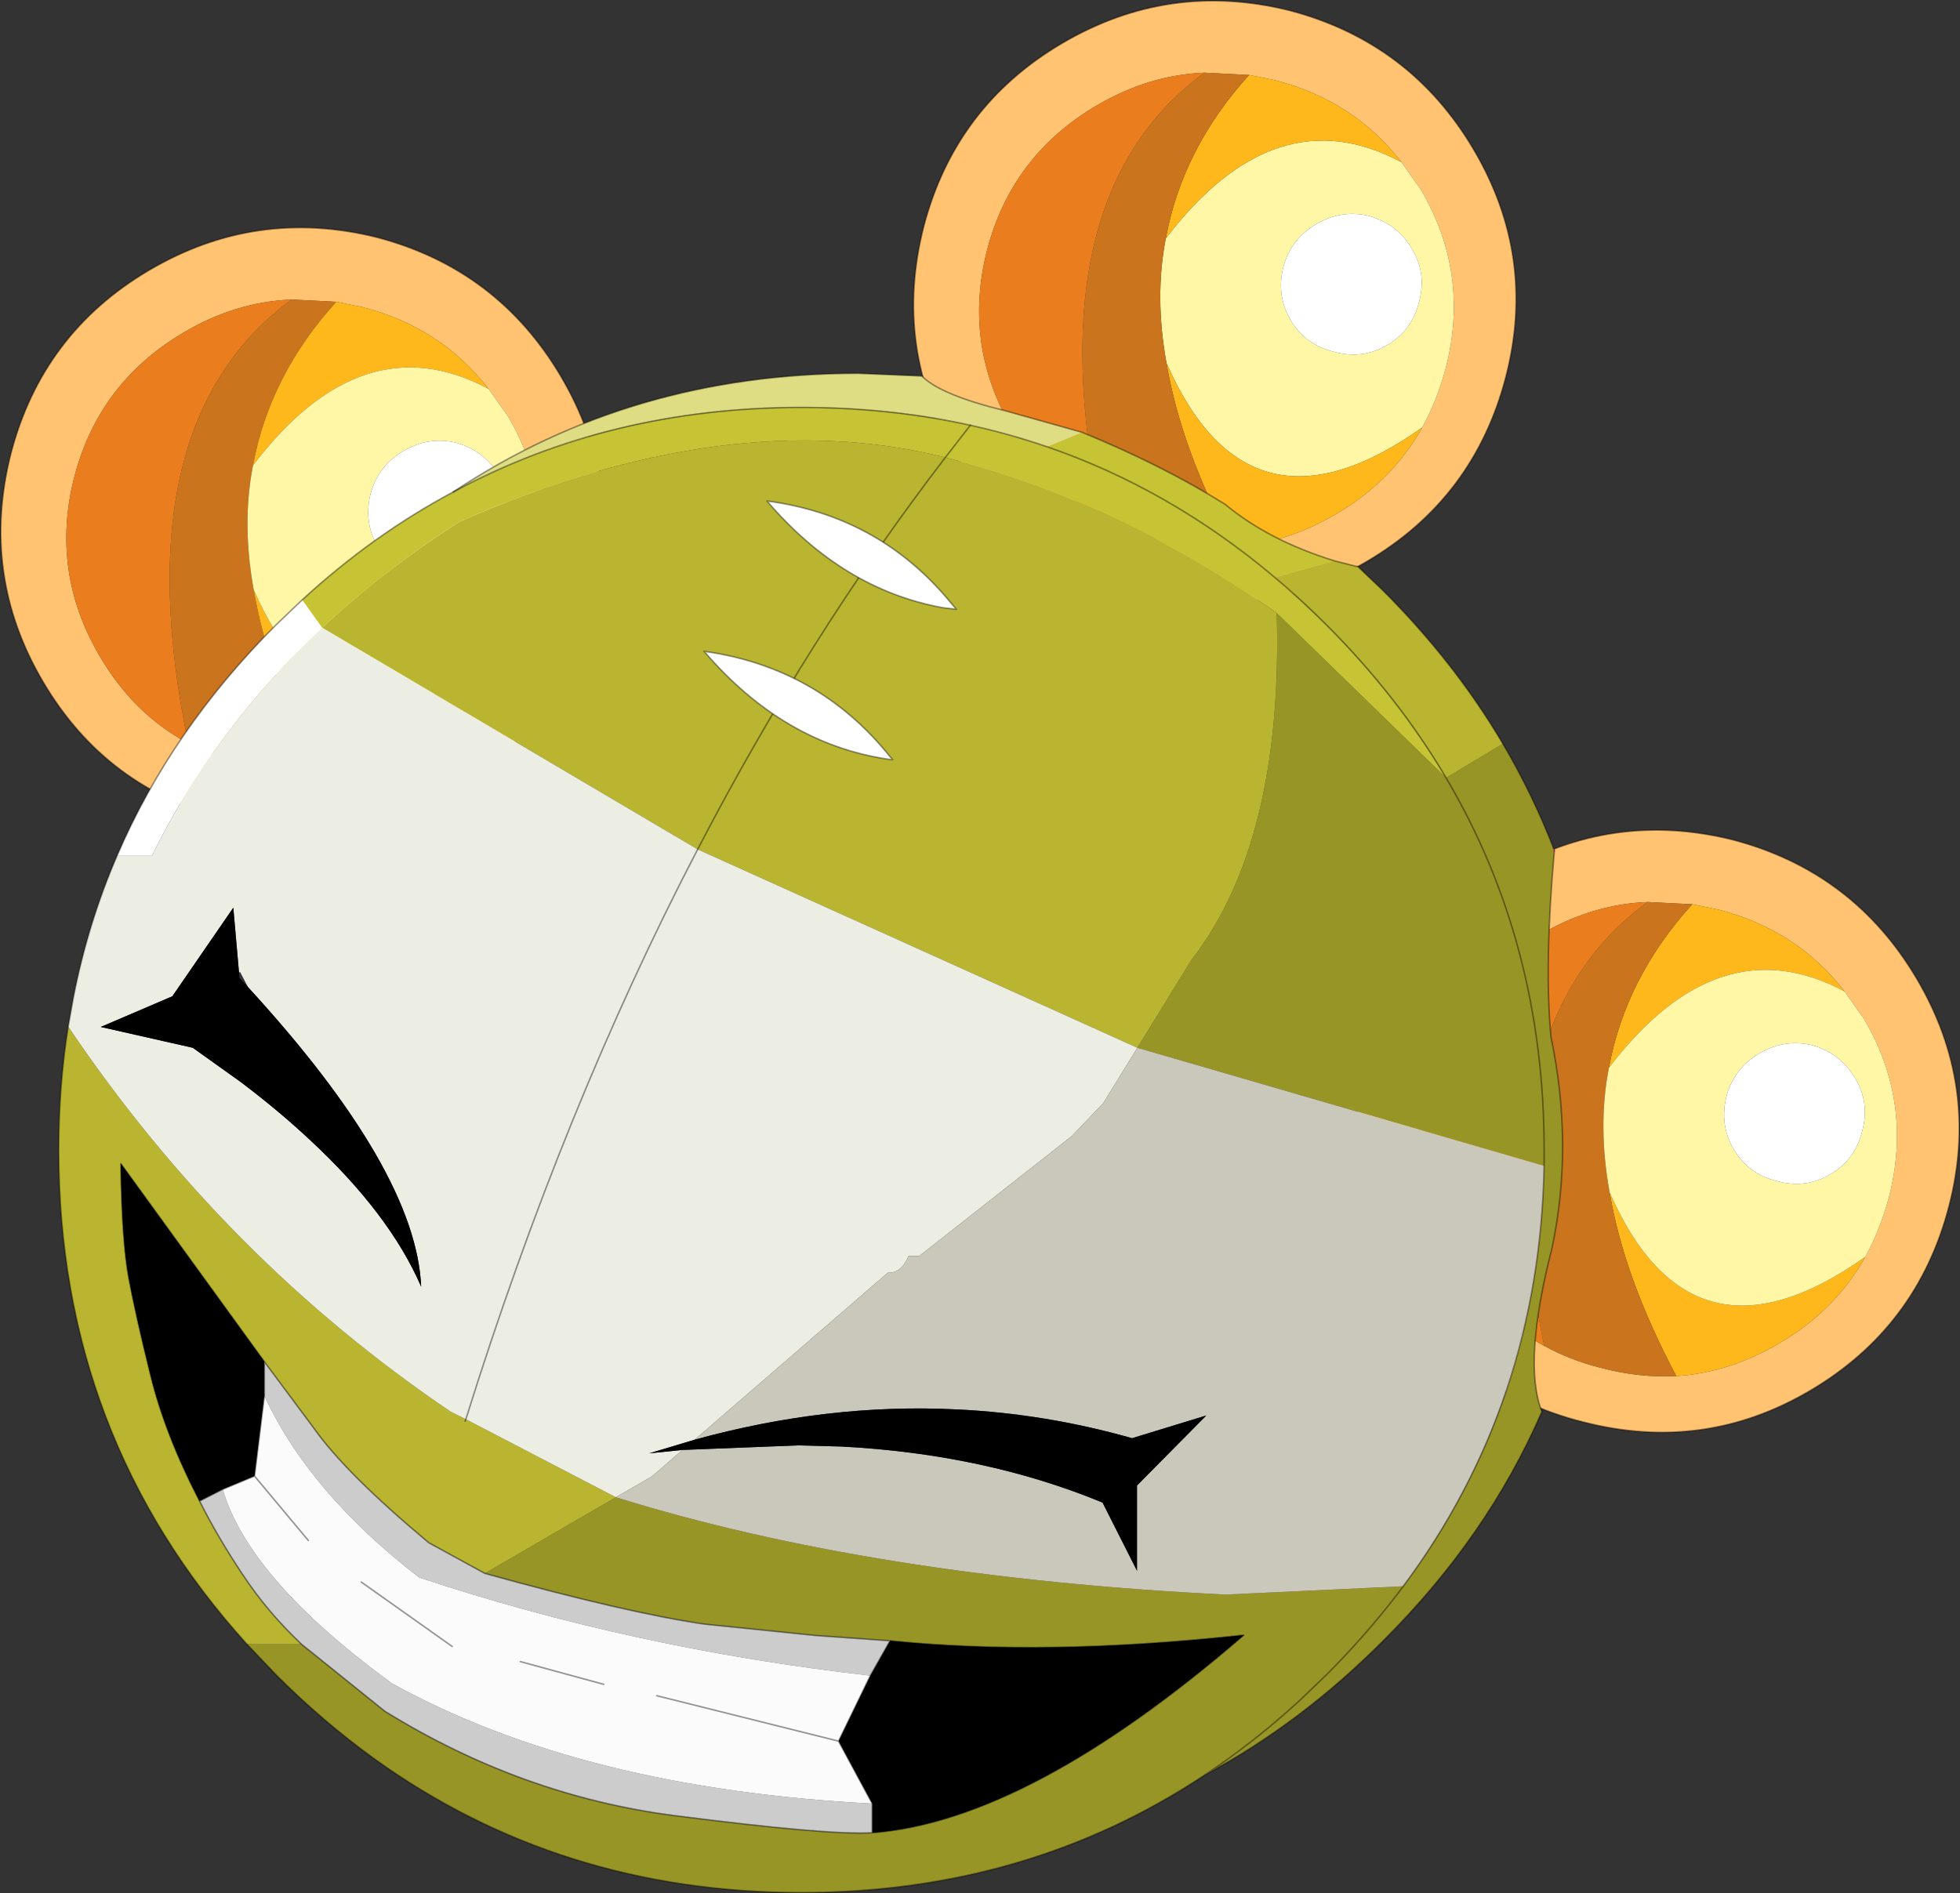 <?xml version="1.0"?>
<svg xmlns="http://www.w3.org/2000/svg" xmlns:xlink="http://www.w3.org/1999/xlink" width="258.75px" height="250px"><rect width="100%" height="100%" fill="#333333" stroke="none"/><g transform="matrix(1, 0, 0, 1, -145.6, -75.45)"><use xlink:href="#object-0" width="258.75" height="250" transform="matrix(1, 0, 0, 1, 145.6, 75.45)"/></g><defs><g transform="matrix(1, 0, 0, 1, -145.6, -75.45)" id="object-0"><path fill-rule="evenodd" fill="#ffc372" stroke="none" d="M384.6 259.05Q370.55 267.35 354.55 263.2Q338.65 259.2 330.3 245.05Q321.95 230.9 326.05 214.85Q330.2 199 344.25 190.7Q358.4 182.35 374.4 186.35Q390.3 190.55 398.65 204.7Q407 218.85 402.9 234.7Q398.75 250.7 384.6 259.05M366.9 257.15Q373.95 256.7 380.6 252.75Q387.9 248.45 391.85 241.4Q393.8 237.85 394.95 233.6Q398.2 221.05 391.65 209.95L389.1 206.35Q382.85 198.25 372.45 195.55L369 194.85L363.1 194.55Q355.7 194.85 348.85 198.9Q337.65 205.5 334.4 218Q331.2 230.55 337.8 241.7Q342.25 249.3 349.45 253.15Q352.9 255.05 356.9 256.05Q361.95 257.4 366.9 257.15"/><path fill-rule="evenodd" fill="#ffb81b" stroke="none" d="M391.85 241.4Q387.9 248.45 380.6 252.75Q373.95 256.7 366.9 257.15Q360 244.15 358.1 232.9Q368.95 257.65 391.85 241.4M369 194.85L372.45 195.55Q382.85 198.25 389.1 206.35Q372.45 197.45 358 216.45Q360.2 204.55 369 194.85"/><path fill-rule="evenodd" fill="#ca751e" stroke="none" d="M366.9 257.15Q361.95 257.4 356.9 256.05Q352.9 255.05 349.45 253.15Q340.7 211 363.1 194.55L369 194.85Q360.2 204.55 358 216.45Q356.5 224.15 358.1 232.9Q360 244.15 366.9 257.15"/><path fill-rule="evenodd" fill="#ea7e1e" stroke="none" d="M349.45 253.15Q342.25 249.3 337.8 241.7Q331.2 230.55 334.4 218Q337.65 205.5 348.85 198.9Q355.7 194.85 363.1 194.55Q340.7 211 349.45 253.15"/><path fill-rule="evenodd" fill="#fff6a6" stroke="none" d="M389.1 206.35L391.65 209.95Q398.2 221.05 394.95 233.6Q393.8 237.85 391.85 241.4Q368.95 257.65 358.1 232.9Q356.5 224.15 358 216.45Q372.45 197.45 389.1 206.35M391.45 224.75Q392.45 221.05 390.5 217.8Q388.55 214.5 384.8 213.45Q381.15 212.6 377.85 214.55Q374.55 216.5 373.55 220.1Q372.55 223.95 374.5 227.25Q376.45 230.5 380.2 231.4Q383.95 232.45 387.25 230.5Q390.55 228.55 391.45 224.75"/><path fill-rule="evenodd" fill="#ffffff" stroke="none" d="M391.45 224.75Q390.55 228.55 387.25 230.5Q383.95 232.45 380.2 231.4Q376.45 230.5 374.5 227.25Q372.55 223.95 373.55 220.1Q374.55 216.5 377.85 214.55Q381.15 212.6 384.8 213.45Q388.55 214.5 390.5 217.8Q392.45 221.05 391.45 224.75"/><path fill="none" stroke="#000000" stroke-opacity="0.412" stroke-width="0.2" stroke-linecap="round" stroke-linejoin="round" d="M384.6 259.05Q370.55 267.35 354.55 263.2Q338.65 259.2 330.3 245.05Q321.95 230.9 326.05 214.85Q330.2 199 344.25 190.7Q358.4 182.35 374.4 186.35Q390.3 190.55 398.65 204.7Q407 218.85 402.9 234.7Q398.75 250.7 384.6 259.05"/><path fill-rule="evenodd" fill="#ffc372" stroke="none" d="M333.35 131.9Q335.3 128.35 336.45 124.1Q339.7 111.55 333.15 100.45L330.6 96.85Q324.35 88.75 313.95 86.05L310.5 85.35L304.6 85.05Q297.2 85.35 290.35 89.4Q279.15 96 275.9 108.5Q272.7 121.05 279.3 132.2Q283.75 139.8 290.95 143.65Q294.4 145.55 298.4 146.55Q303.45 147.9 308.4 147.65Q315.45 147.2 322.1 143.25Q329.4 138.95 333.35 131.9M326.1 149.55Q312.05 157.85 296.05 153.7Q280.15 149.7 271.8 135.55Q263.45 121.4 267.55 105.35Q271.7 89.5 285.75 81.2Q299.9 72.85 315.9 76.85Q331.8 81.05 340.15 95.2Q348.5 109.35 344.4 125.2Q340.25 141.2 326.1 149.55"/><path fill-rule="evenodd" fill="#fff6a6" stroke="none" d="M330.6 96.85L333.15 100.45Q339.7 111.55 336.45 124.1Q335.3 128.35 333.35 131.9Q310.45 148.15 299.6 123.4Q298 114.65 299.5 106.95Q313.95 87.95 330.6 96.85M332.95 115.25Q333.95 111.55 332 108.3Q330.05 105 326.3 103.95Q322.65 103.1 319.35 105.05Q316.05 107 315.05 110.6Q314.05 114.45 316 117.75Q317.95 121 321.7 121.9Q325.45 122.95 328.75 121Q332.05 119.05 332.95 115.25"/><path fill-rule="evenodd" fill="#ffb81b" stroke="none" d="M333.35 131.9Q329.4 138.95 322.1 143.25Q315.45 147.2 308.4 147.65Q301.5 134.65 299.6 123.4Q310.45 148.15 333.35 131.9M310.5 85.35L313.95 86.05Q324.35 88.75 330.6 96.85Q313.95 87.95 299.5 106.95Q301.7 95.05 310.5 85.35"/><path fill-rule="evenodd" fill="#ca751e" stroke="none" d="M308.4 147.65Q303.45 147.9 298.4 146.55Q294.4 145.55 290.95 143.65Q282.2 101.5 304.6 85.05L310.5 85.35Q301.7 95.05 299.5 106.95Q298 114.65 299.6 123.4Q301.5 134.65 308.4 147.65"/><path fill-rule="evenodd" fill="#ea7e1e" stroke="none" d="M290.95 143.65Q283.75 139.8 279.3 132.2Q272.7 121.05 275.9 108.5Q279.15 96 290.35 89.4Q297.2 85.35 304.6 85.05Q282.2 101.5 290.95 143.65"/><path fill-rule="evenodd" fill="#ffffff" stroke="none" d="M332.95 115.25Q332.05 119.05 328.75 121Q325.45 122.95 321.7 121.9Q317.95 121 316 117.75Q314.05 114.45 315.05 110.6Q316.05 107 319.35 105.05Q322.65 103.1 326.3 103.95Q330.05 105 332 108.3Q333.95 111.55 332.95 115.25"/><path fill="none" stroke="#000000" stroke-opacity="0.412" stroke-width="0.2" stroke-linecap="round" stroke-linejoin="round" d="M326.1 149.55Q312.05 157.85 296.05 153.7Q280.15 149.7 271.8 135.55Q263.45 121.4 267.55 105.35Q271.7 89.5 285.75 81.2Q299.9 72.85 315.9 76.85Q331.8 81.05 340.15 95.2Q348.5 109.35 344.4 125.2Q340.25 141.2 326.1 149.55"/><path fill-rule="evenodd" fill="#ffc372" stroke="none" d="M205.6 179.5Q191.55 187.8 175.55 183.65Q159.65 179.65 151.3 165.5Q142.95 151.35 147.05 135.3Q151.2 119.45 165.25 111.15Q179.4 102.8 195.4 106.8Q211.3 111 219.65 125.15Q228 139.3 223.9 155.15Q219.75 171.15 205.6 179.5M170.45 173.6Q173.9 175.5 177.9 176.5Q182.95 177.85 187.9 177.6Q194.95 177.15 201.6 173.2Q208.9 168.9 212.85 161.85Q214.8 158.3 215.95 154.05Q219.2 141.5 212.65 130.4L210.1 126.8Q203.85 118.7 193.45 116L190 115.3L184.1 115Q176.7 115.3 169.85 119.35Q158.65 125.95 155.4 138.45Q152.2 151 158.8 162.15Q163.25 169.75 170.45 173.6"/><path fill-rule="evenodd" fill="#ca751e" stroke="none" d="M187.9 177.6Q182.95 177.85 177.9 176.5Q173.9 175.5 170.45 173.6Q161.7 131.45 184.1 115L190 115.3Q181.2 125 179 136.9Q177.5 144.6 179.1 153.35Q181 164.6 187.9 177.6"/><path fill-rule="evenodd" fill="#ea7e1e" stroke="none" d="M170.45 173.6Q163.25 169.75 158.8 162.15Q152.2 151 155.4 138.45Q158.65 125.95 169.85 119.35Q176.7 115.3 184.1 115Q161.7 131.45 170.45 173.6"/><path fill-rule="evenodd" fill="#ffb81b" stroke="none" d="M190 115.3L193.45 116Q203.85 118.7 210.1 126.8Q193.45 117.9 179 136.9Q181.2 125 190 115.3M212.85 161.85Q208.9 168.9 201.6 173.2Q194.95 177.15 187.9 177.6Q181 164.6 179.1 153.35Q189.95 178.1 212.85 161.85"/><path fill-rule="evenodd" fill="#fff6a6" stroke="none" d="M210.1 126.8L212.65 130.4Q219.2 141.5 215.95 154.05Q214.8 158.3 212.85 161.85Q189.95 178.1 179.1 153.35Q177.5 144.6 179 136.9Q193.45 117.9 210.1 126.8M212.45 145.2Q213.45 141.5 211.5 138.25Q209.55 134.95 205.8 133.9Q202.15 133.05 198.85 135Q195.55 136.95 194.55 140.55Q193.55 144.4 195.5 147.7Q197.45 150.95 201.2 151.85Q204.95 152.9 208.25 150.95Q211.55 149 212.45 145.2"/><path fill-rule="evenodd" fill="#ffffff" stroke="none" d="M212.45 145.2Q211.55 149 208.25 150.95Q204.95 152.9 201.2 151.85Q197.45 150.95 195.5 147.7Q193.55 144.4 194.55 140.55Q195.55 136.95 198.85 135Q202.15 133.05 205.8 133.9Q209.55 134.95 211.5 138.25Q213.45 141.5 212.45 145.2"/><path fill="none" stroke="#000000" stroke-opacity="0.412" stroke-width="0.2" stroke-linecap="round" stroke-linejoin="round" d="M205.6 179.5Q191.55 187.8 175.55 183.65Q159.65 179.65 151.3 165.5Q142.95 151.35 147.05 135.3Q151.2 119.45 165.25 111.15Q179.4 102.8 195.4 106.8Q211.3 111 219.65 125.15Q228 139.3 223.9 155.15Q219.75 171.15 205.6 179.5"/><path fill-rule="evenodd" fill="#989527" stroke="none" d="M350.75 187.6L350.8 187.8Q349.45 202.9 350.35 212.35Q353.35 226.65 350.5 240.2Q346.6 255.35 349.15 261.85Q342 278.35 328.2 292.1Q317.35 303 304.75 309.75Q281.3 325.35 251.4 325.35Q219.5 325.35 194.9 307.6Q188.2 302.75 182.05 296.6L178.2 292.55L185.4 292.55L196.4 301.4Q214.5 312.6 234.75 315.2Q255 317.8 260.75 317.45Q281.45 315.85 309.8 291.35Q283.65 294.2 263.1 292.1L253.25 291.4L238.6 289.9Q228.3 288.4 209.6 283.2L226.9 273.15Q260.9 283.7 307.35 286L330.85 284.9Q348.85 260.75 349.45 229.4L349.45 227.3Q349.45 200.05 336.5 178.15Q349.45 200.05 349.45 227.3L349.45 229.4L295.75 213.8L302.85 202.25Q315 186.6 314.15 156.4L336.5 178.15L344 173.65Q347.95 180.35 350.75 187.6M304.75 309.75Q311.15 305.5 317.05 300.1L320.7 296.6Q325.85 291.45 330.1 285.9L330.85 284.9L330.1 285.9Q325.85 291.45 320.7 296.6L317.05 300.1Q311.15 305.5 304.75 309.75"/><path fill-rule="evenodd" fill="#b9b530" stroke="none" d="M178.2 292.55Q153.35 265.1 153.35 227.3Q153.35 218.9 154.6 211Q175.3 241.7 205.1 261.85L207.1 262.85L226.9 273.15L209.6 283.2L202.2 279.15Q191.25 270 187.05 264.05L180.5 255.25L161.55 229.1Q161.7 239.35 162.6 244.2Q163.5 249 165.45 256.9Q167.35 264.75 171.95 273.65Q174.3 278.35 177.6 283.3Q180.85 288.25 185.4 292.55L178.2 292.55M321.75 149.5L324.9 150.3L328.2 153.45Q337.65 162.9 344 173.65L336.5 178.15Q330.15 167.4 320.7 157.95Q317.4 154.65 313.9 151.7L321.75 149.5M314.15 156.4Q315 186.6 302.85 202.25L295.75 213.8L237.7 187.6Q252.4 159.3 270.4 135.85Q293 141.55 314.15 156.4M188.15 158.35Q196.25 150.7 206.35 144.3Q241.9 128.7 270.4 135.85Q252.4 159.3 237.7 187.6L188.15 158.35M207 263.1L207.1 262.85L207 263.1"/><path fill-rule="evenodd" fill="#ecede3" stroke="none" d="M154.6 211L155.25 207.35Q157.15 197.5 161.05 188.45L165.65 188.45Q173.95 171.6 188.15 158.35L237.7 187.6L295.75 213.8L291.25 221.1L287.1 225.45L266.95 241.3L265.55 241.3Q264.55 243.6 262.8 243.5L237.3 265.55L231.3 267.35L235.7 266.9L231.65 270.4L226.9 273.15L207.1 262.85Q219.95 221.7 237.7 187.6Q219.95 221.7 207.1 262.85L205.1 261.85Q175.3 241.7 154.6 211M178.35 205.8L177.3 203.8L177.15 203.85L176.4 195.3L168.35 207L158.9 211.05L171.05 213.8L177.35 218.3Q182.45 222.15 186.55 226Q197.05 235.75 201.2 245.35Q200.55 230 178.35 205.8"/><path fill-rule="evenodd" fill="#ffffff" stroke="none" d="M161.05 188.45Q168.2 171.8 182.05 157.95L185.5 154.65L188.15 158.35Q173.95 171.6 165.65 188.45L161.05 188.45"/><path fill-rule="evenodd" fill="#c6c334" stroke="none" d="M185.5 154.65Q194.85 146.05 205.45 140.4Q226.1 129.25 251.4 129.25Q263.05 129.25 273.7 131.6Q278.9 132.75 283.85 134.45L288.5 132.55Q299.1 136.9 307.35 142.05Q313.05 146.8 321.75 149.5L313.9 151.7Q317.4 154.65 320.7 157.95Q330.15 167.4 336.5 178.15L314.15 156.4Q293 141.55 270.4 135.85L273.7 131.6L270.4 135.85Q241.9 128.7 206.35 144.3Q196.25 150.7 188.15 158.35L185.5 154.65M313.9 151.7Q300.1 140.05 283.85 134.45Q300.1 140.05 313.9 151.7"/><path fill-rule="evenodd" fill="#dfdd84" stroke="none" d="M205.45 140.4Q228.95 124.75 258.9 124.75L267.3 125.1Q269.75 127.6 278.35 129.7L288.5 132.55L283.85 134.45Q278.9 132.75 273.7 131.6Q263.05 129.25 251.4 129.25Q226.1 129.25 205.45 140.4"/><path fill-rule="evenodd" fill="#cac8bb" stroke="none" d="M295.75 213.8L349.45 229.4Q348.85 260.75 330.85 284.9L307.35 286Q260.9 283.7 226.9 273.15L231.65 270.4L235.7 266.9L250.95 266.3L256.7 266.45Q275.65 267.45 291.15 273.85L295.7 282.85L295.7 271.6L304.85 262.35L295.05 265.35Q283.6 262.1 271.9 261.55Q254.9 260.7 237.3 265.55L262.8 243.5Q264.55 243.6 265.55 241.3L266.95 241.3L287.1 225.45L291.25 221.1L295.75 213.8"/><path fill-rule="evenodd" fill="#000000" stroke="none" d="M237.3 265.55Q254.9 260.7 271.9 261.55Q283.6 262.1 295.05 265.35L304.85 262.35L295.7 271.6L295.7 282.85L291.15 273.85Q275.65 267.45 256.7 266.45L250.95 266.3L235.7 266.9L231.3 267.35L237.3 265.55M178.35 205.8Q200.55 230 201.2 245.35Q197.05 235.75 186.55 226Q182.45 222.15 177.35 218.3L171.05 213.8L158.9 211.05L168.35 207L176.4 195.3L177.15 203.85L177.2 204.55L178.35 205.8M171.95 273.65Q167.35 264.75 165.45 256.9Q163.5 249 162.6 244.2Q161.7 239.35 161.55 229.1L180.5 255.25L180.5 259.75L179.2 270.35L175 272.1L171.95 273.65M260.5 296.7L263.1 292.1Q283.65 294.2 309.8 291.35Q281.45 315.85 260.75 317.45L260.75 313.6L256.3 305.35L260.5 296.7"/><path fill-rule="evenodd" fill="#cccccc" stroke="none" d="M180.5 255.25L187.05 264.05Q191.25 270 202.2 279.15L209.6 283.2Q228.3 288.4 238.6 289.9L253.25 291.4L263.1 292.1L260.5 296.7Q229.25 293.15 200.95 283.75Q186.45 272.6 180.5 259.75L180.5 255.25M185.4 292.55Q180.85 288.25 177.6 283.3Q174.3 278.35 171.95 273.65L175 272.1Q178.45 283.9 197.3 297.7Q222.4 311.6 260.75 313.6L260.75 317.45Q255 317.8 234.75 315.2Q214.5 312.6 196.4 301.4L185.4 292.55"/><path fill-rule="evenodd" fill="#fbfbfb" stroke="none" d="M175 272.1L179.2 270.35L180.5 259.75Q186.45 272.6 200.95 283.75Q229.25 293.15 260.5 296.7L256.3 305.35L232.3 299.35L256.3 305.35L260.75 313.6Q222.4 311.6 197.3 297.7Q178.45 283.9 175 272.1M205.3 292.85L193.3 284.35L205.3 292.85M225.3 297.85L214.3 294.85L225.3 297.85M186.3 278.85L179.2 270.35L186.3 278.85"/><path fill="none" stroke="#ff3399" stroke-width="0.2" stroke-linecap="round" stroke-linejoin="round" d="M350.75 187.6L350.8 187.8"/><path fill="none" stroke="#000000" stroke-opacity="0.4" stroke-width="0.2" stroke-linecap="round" stroke-linejoin="round" d="M350.8 187.8Q349.45 202.9 350.35 212.35Q353.35 226.65 350.5 240.2Q346.6 255.35 349.15 261.85Q342 278.35 328.2 292.1Q317.35 303 304.75 309.75Q281.3 325.35 251.4 325.35Q219.5 325.35 194.9 307.6Q188.2 302.75 182.05 296.6L178.2 292.55Q153.35 265.1 153.35 227.3Q153.35 218.9 154.6 211L155.25 207.35Q157.15 197.5 161.05 188.45Q168.2 171.8 182.05 157.95L185.5 154.65Q194.85 146.05 205.45 140.4Q228.95 124.75 258.9 124.75L267.3 125.1Q269.75 127.6 278.35 129.7L288.5 132.55Q299.1 136.9 307.35 142.05Q313.05 146.8 321.75 149.5L324.9 150.3L328.2 153.45Q337.65 162.9 344 173.65Q347.95 180.35 350.75 187.6M349.45 229.4L349.45 227.3Q349.45 200.05 336.5 178.15Q330.15 167.4 320.7 157.95Q317.4 154.65 313.9 151.7Q300.1 140.05 283.85 134.45Q278.9 132.75 273.7 131.6M349.45 229.4Q348.85 260.75 330.85 284.9L330.1 285.9Q325.85 291.45 320.7 296.6L317.05 300.1Q311.15 305.5 304.75 309.75"/><path fill="none" stroke="#000000" stroke-opacity="0.412" stroke-width="0.2" stroke-linecap="round" stroke-linejoin="round" d="M205.45 140.4Q226.1 129.25 251.4 129.25Q263.05 129.25 273.7 131.6L270.4 135.85Q252.4 159.3 237.7 187.6Q219.95 221.7 207.1 262.85L207 263.1M171.95 273.65Q167.35 264.75 165.45 256.9Q163.5 249 162.6 244.2Q161.7 239.35 161.55 229.1L180.5 255.25L187.05 264.05Q191.25 270 202.2 279.15L209.6 283.2Q228.3 288.4 238.6 289.9L253.25 291.4L263.1 292.1L260.5 296.7L256.3 305.35L232.3 299.35M180.5 259.75L180.5 255.25M175 272.1L179.2 270.35L180.5 259.75M171.95 273.65Q174.3 278.35 177.6 283.3Q180.85 288.25 185.4 292.55L196.4 301.4Q214.5 312.6 234.75 315.2Q255 317.8 260.75 317.45L260.75 313.6L256.3 305.35M175 272.1L171.95 273.65M193.3 284.35L205.3 292.85M214.3 294.85L225.3 297.85M260.75 317.45Q281.45 315.85 309.8 291.35Q283.65 294.2 263.1 292.1M179.2 270.35L186.3 278.85"/><path fill-rule="evenodd" fill="#ffffff" stroke="none" d="M271.85 155.9L270.1 155.7Q256.85 153.3 246.85 141.6Q261.2 143.5 270.5 154.3L271.85 155.9M263.45 175.75L262.85 175.7Q249 173.65 238.55 161.45Q253.6 163.55 263.05 175.3L263.45 175.75"/><path fill="none" stroke="#000000" stroke-opacity="0.4" stroke-width="0.2" stroke-linecap="round" stroke-linejoin="round" d="M271.85 155.9L270.5 154.3Q261.2 143.5 246.85 141.6Q256.85 153.3 270.1 155.7L271.85 155.9M263.45 175.75L263.05 175.3Q253.6 163.55 238.55 161.45Q249 173.65 262.85 175.7L263.45 175.75"/></g></defs></svg>
